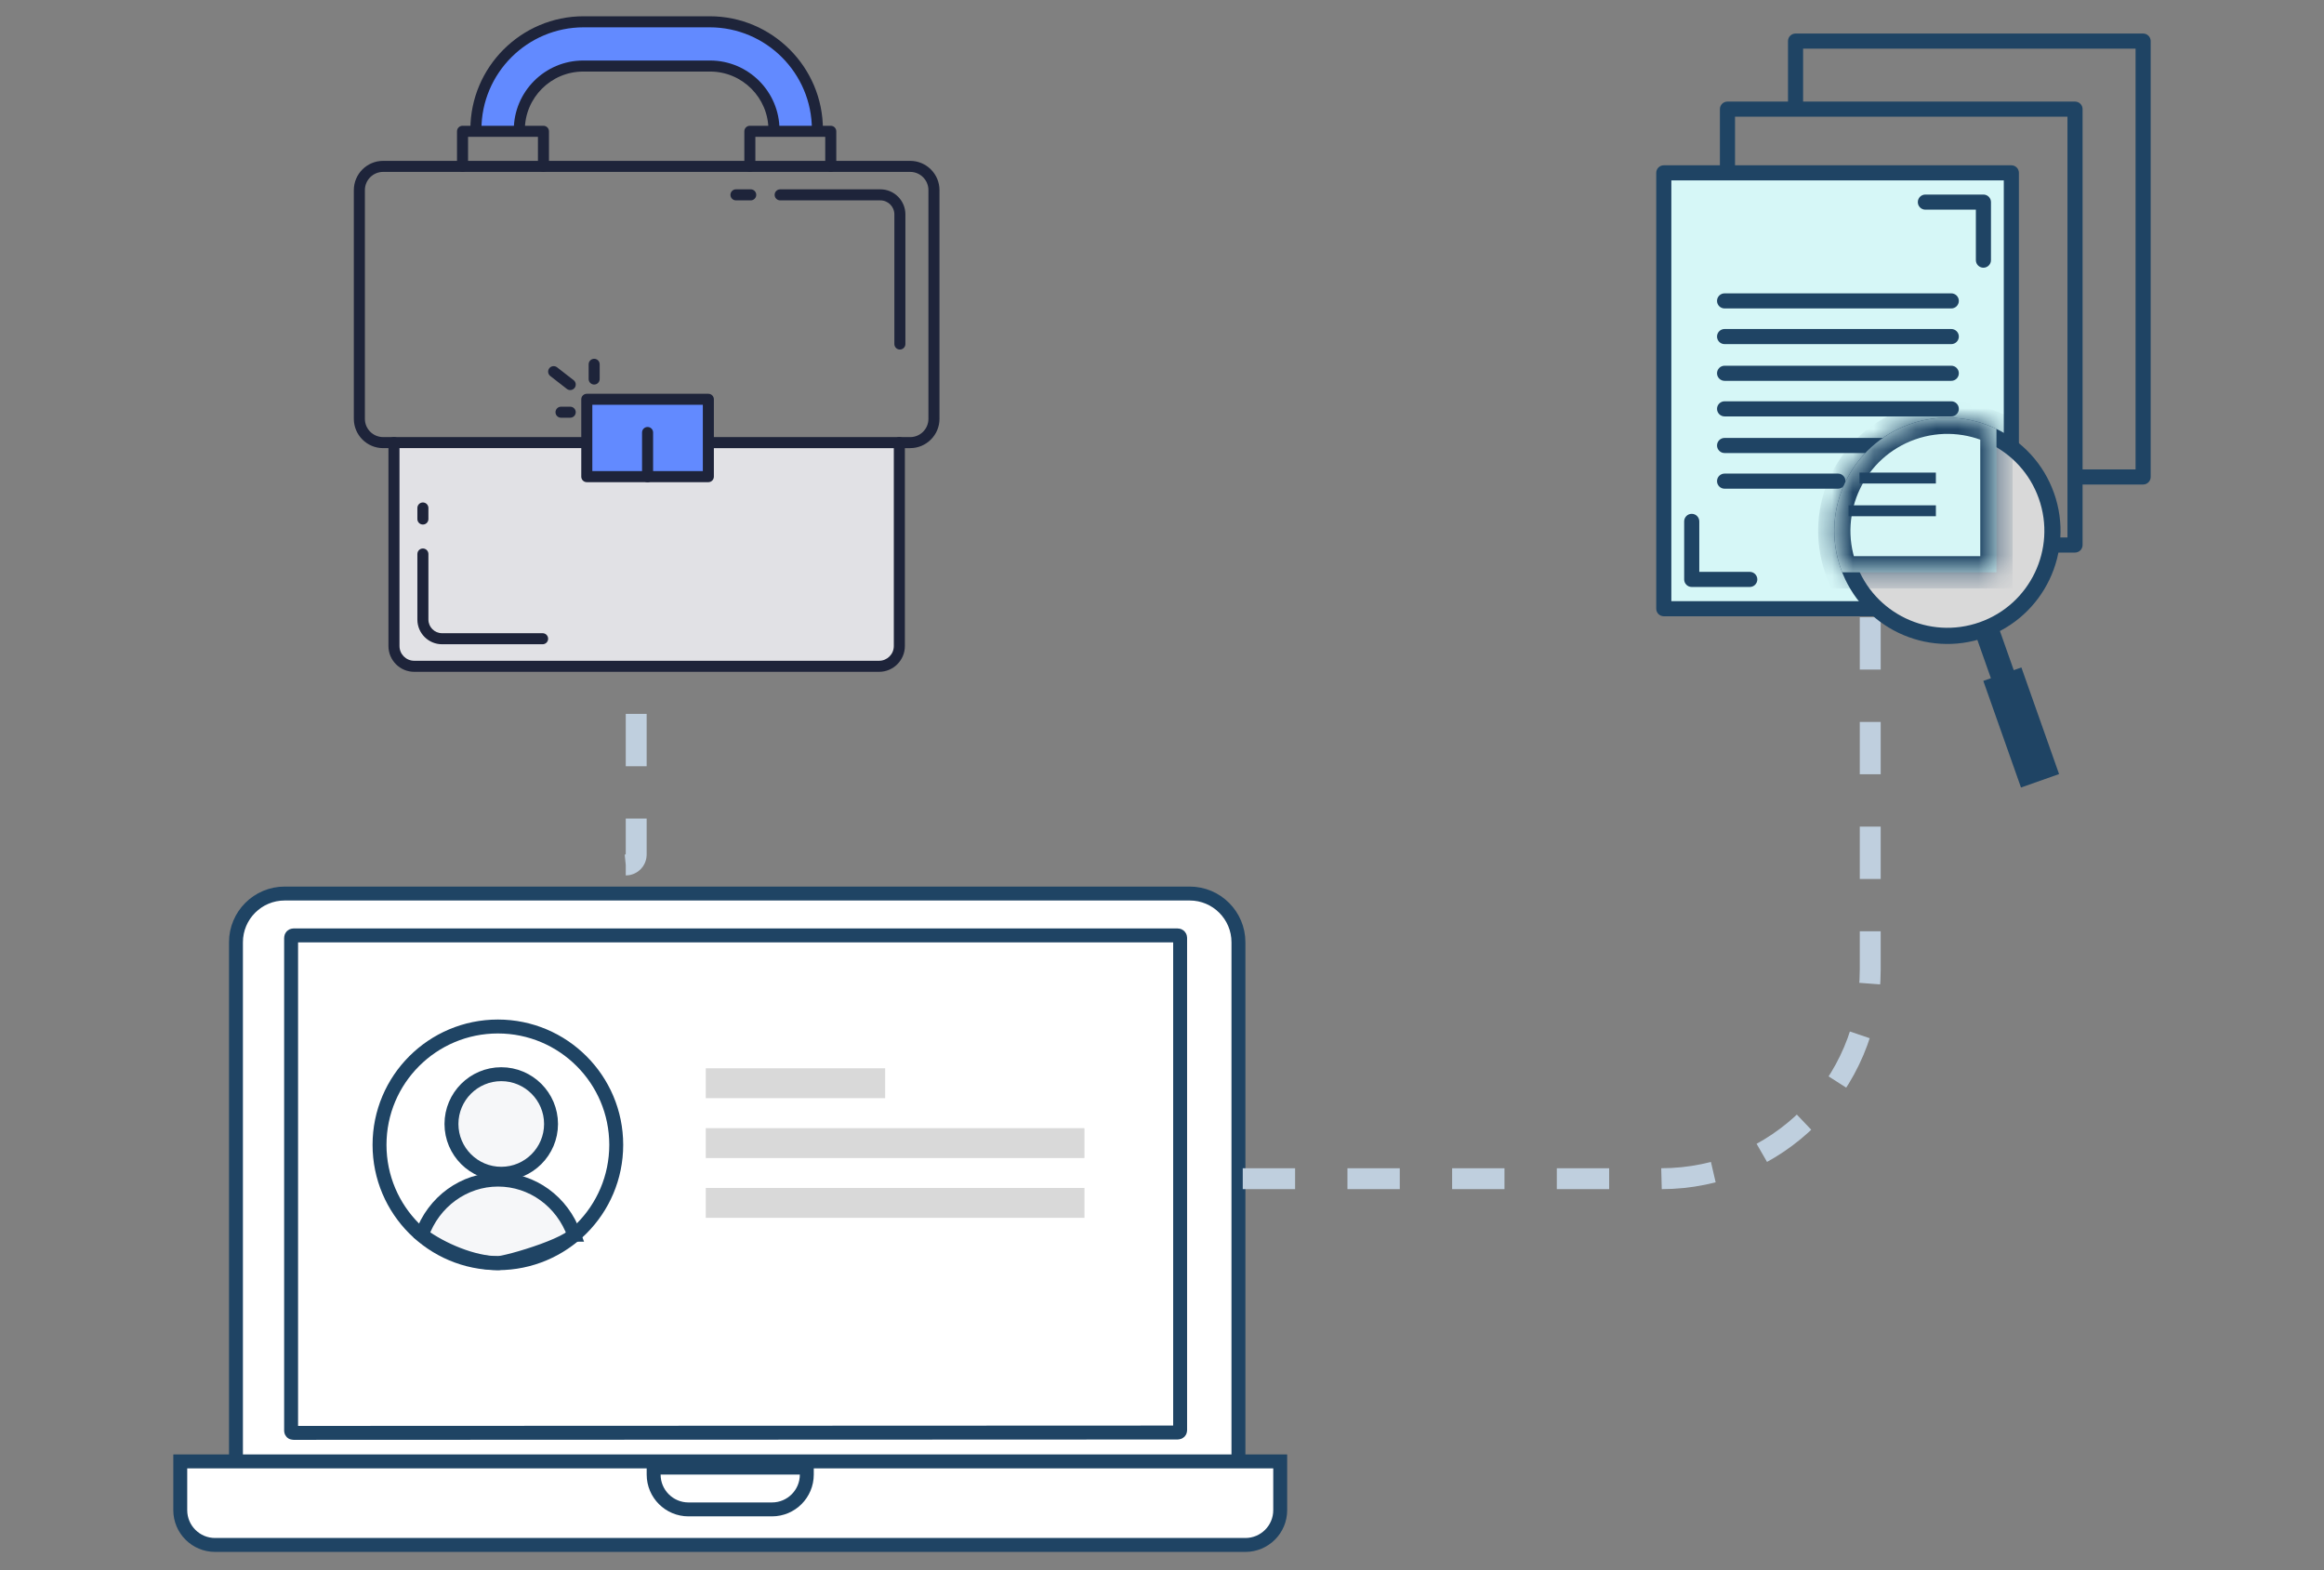 <svg width="111" height="75" viewBox="0 0 111 75" fill="none" xmlns="http://www.w3.org/2000/svg">
<rect x="0" y="0" width="111" height="75" fill="#808080" stroke="none"/>
<path d="M13.597 42.68H56.823C58.108 42.68 59.151 43.722 59.151 45.008V69.946H11.27V45.008C11.27 43.722 12.312 42.68 13.597 42.68Z" fill="white" stroke="#1F4464" stroke-width="0.665"/>
<path d="M29.888 41.316V41.316C30.164 41.316 30.387 41.093 30.387 40.817V22.835" stroke="#BFCFDE" stroke-width="0.999" stroke-dasharray="2.5 2.5"/>
<rect x="33.709" y="51.027" width="8.568" height="1.428" fill="#D9D9D9"/>
<rect x="33.709" y="53.887" width="18.088" height="1.428" fill="#D9D9D9"/>
<rect x="33.709" y="56.742" width="18.088" height="1.428" fill="#D9D9D9"/>
<path d="M20.147 58.986C20.708 57.396 22.163 56.344 23.787 56.344C25.421 56.344 26.863 57.393 27.425 58.978C27.424 58.978 27.424 58.978 27.424 58.979C27.377 59.032 27.283 59.107 27.132 59.198C26.835 59.375 26.4 59.563 25.926 59.736C25.456 59.907 24.963 60.059 24.558 60.168C24.356 60.222 24.179 60.265 24.039 60.294C23.969 60.308 23.911 60.319 23.866 60.326C23.843 60.329 23.825 60.331 23.81 60.333C23.803 60.333 23.798 60.334 23.794 60.334L23.789 60.334L23.788 60.334C23.788 60.334 23.787 60.334 23.787 60.334C22.616 60.334 21.098 59.692 20.147 58.986ZM27.447 58.949C27.447 58.949 27.446 58.95 27.445 58.952C27.446 58.95 27.446 58.949 27.447 58.949Z" fill="#1F4464" fill-opacity="0.04" stroke="#1F4464" stroke-width="0.665"/>
<path d="M23.941 56.065C22.63 56.065 21.563 54.998 21.563 53.687C21.563 52.376 22.63 51.309 23.941 51.309C25.252 51.309 26.319 52.376 26.319 53.687C26.319 54.998 25.252 56.065 23.941 56.065Z" fill="#1F4464" fill-opacity="0.04" stroke="#1F4464" stroke-width="0.665"/>
<circle cx="23.78" cy="54.684" r="5.653" stroke="#1F4464" stroke-width="0.665"/>
<path d="M13.938 68.418L13.937 68.417C13.911 68.391 13.904 68.369 13.904 68.345V44.793C13.904 44.73 13.954 44.68 14.017 44.68H56.253C56.316 44.68 56.366 44.73 56.366 44.793V68.321C56.366 68.374 56.324 68.425 56.252 68.425C56.252 68.425 56.252 68.425 56.252 68.425L14.017 68.442C14.017 68.442 14.017 68.442 14.017 68.442C13.969 68.442 13.947 68.427 13.938 68.418Z" stroke="#1F4464" stroke-width="0.665"/>
<g clip-path="url(#clip0_7040_69115)">
<path d="M18.816 21.141V30.86C18.816 31.395 19.25 31.828 19.784 31.828H41.987C42.522 31.828 42.955 31.394 42.955 30.86V21.141H18.816Z" fill="#E1E1E5"/>
<path d="M24.805 6.206C24.805 4.52 26.172 3.154 27.857 3.154H33.916C35.602 3.154 36.968 4.521 36.968 6.206V6.233H39.041V6.189C39.041 3.347 36.737 1.043 33.895 1.043H27.876C25.034 1.043 22.73 3.347 22.73 6.189L24.804 6.206H24.805Z" fill="#628AFF"/>
<path d="M33.833 19.074H28.028V22.769H33.833V19.074Z" fill="#628AFF"/>
<path d="M43.474 21.406H34.101C33.955 21.406 33.837 21.288 33.837 21.142C33.837 20.996 33.955 20.878 34.101 20.878H43.474C43.954 20.878 44.344 20.487 44.344 20.008V9.081C44.344 8.601 43.953 8.211 43.474 8.211H18.298C17.817 8.211 17.428 8.602 17.428 9.081V20.007C17.428 20.487 17.818 20.877 18.298 20.877H27.767C27.914 20.877 28.031 20.995 28.031 21.141C28.031 21.287 27.914 21.405 27.767 21.405H18.298C17.527 21.405 16.9 20.777 16.9 20.007V9.081C16.9 8.311 17.527 7.684 18.298 7.684H43.474C44.245 7.684 44.872 8.311 44.872 9.081V20.007C44.872 20.777 44.245 21.405 43.474 21.405V21.406Z" fill="#1E243A"/>
<path d="M25.957 8.207C25.811 8.207 25.693 8.089 25.693 7.943V6.536H22.356V7.943C22.356 8.089 22.238 8.207 22.092 8.207C21.946 8.207 21.828 8.089 21.828 7.943V6.272C21.828 6.126 21.946 6.008 22.092 6.008H25.956C26.102 6.008 26.22 6.126 26.22 6.272V7.943C26.22 8.089 26.102 8.207 25.956 8.207H25.957Z" fill="#1E243A"/>
<path d="M39.679 8.207C39.533 8.207 39.415 8.089 39.415 7.943V6.536H36.078V7.943C36.078 8.089 35.961 8.207 35.815 8.207C35.669 8.207 35.551 8.089 35.551 7.943V6.272C35.551 6.126 35.669 6.008 35.815 6.008H39.679C39.825 6.008 39.943 6.126 39.943 6.272V7.943C39.943 8.089 39.825 8.207 39.679 8.207Z" fill="#1E243A"/>
<path d="M39.042 6.495C38.896 6.495 38.778 6.377 38.778 6.231V6.187C38.778 3.495 36.588 1.305 33.896 1.305H27.876C25.184 1.305 22.994 3.495 22.994 6.187C22.994 6.333 22.876 6.451 22.73 6.451C22.584 6.451 22.466 6.333 22.466 6.187C22.466 3.204 24.893 0.777 27.876 0.777H33.895C36.878 0.777 39.305 3.204 39.305 6.187V6.231C39.305 6.377 39.187 6.495 39.041 6.495H39.042Z" fill="#1E243A"/>
<path d="M36.967 6.497C36.821 6.497 36.703 6.379 36.703 6.233V6.207C36.703 4.669 35.453 3.418 33.915 3.418H27.856C26.319 3.418 25.068 4.669 25.068 6.207C25.068 6.353 24.95 6.471 24.804 6.471C24.658 6.471 24.54 6.353 24.54 6.207C24.54 4.378 26.027 2.891 27.856 2.891H33.915C35.744 2.891 37.231 4.378 37.231 6.207V6.233C37.231 6.379 37.113 6.497 36.967 6.497Z" fill="#1E243A"/>
<path d="M41.987 32.09H19.784C19.105 32.09 18.553 31.538 18.553 30.859V21.139C18.553 20.993 18.671 20.875 18.817 20.875C18.963 20.875 19.081 20.993 19.081 21.139V30.859C19.081 31.247 19.396 31.562 19.784 31.562H41.987C42.375 31.562 42.691 31.247 42.691 30.859V21.139C42.691 20.993 42.809 20.875 42.955 20.875C43.101 20.875 43.219 20.993 43.219 21.139V30.859C43.219 31.538 42.666 32.09 41.987 32.09Z" fill="#1E243A"/>
<path d="M33.833 23.031H28.027C27.881 23.031 27.763 22.913 27.763 22.767V19.073C27.763 18.927 27.881 18.809 28.027 18.809H33.833C33.978 18.809 34.096 18.927 34.096 19.073V22.767C34.096 22.913 33.978 23.031 33.833 23.031ZM28.291 22.503H33.569V19.336H28.291V22.503Z" fill="#1E243A"/>
<path d="M30.93 23.033C30.784 23.033 30.666 22.916 30.666 22.77V20.658C30.666 20.512 30.784 20.395 30.93 20.395C31.076 20.395 31.194 20.512 31.194 20.658V22.77C31.194 22.916 31.076 23.033 30.93 23.033Z" fill="#1E243A"/>
<path d="M27.236 18.632C27.179 18.632 27.122 18.613 27.074 18.576L26.282 17.96C26.167 17.871 26.147 17.705 26.235 17.59C26.325 17.475 26.491 17.455 26.606 17.544L27.397 18.159C27.513 18.249 27.533 18.414 27.444 18.53C27.392 18.596 27.314 18.632 27.236 18.632Z" fill="#1E243A"/>
<path d="M28.379 18.368C28.233 18.368 28.115 18.25 28.115 18.104V17.401C28.115 17.255 28.233 17.137 28.379 17.137C28.525 17.137 28.642 17.255 28.642 17.401V18.104C28.642 18.25 28.525 18.368 28.379 18.368Z" fill="#1E243A"/>
<path d="M27.235 19.953H26.796C26.65 19.953 26.532 19.836 26.532 19.69C26.532 19.544 26.65 19.426 26.796 19.426H27.235C27.381 19.426 27.499 19.544 27.499 19.69C27.499 19.836 27.381 19.953 27.235 19.953Z" fill="#1E243A"/>
<path d="M20.198 25.055C20.052 25.055 19.935 24.938 19.935 24.792V24.264C19.935 24.118 20.052 24 20.198 24C20.345 24 20.462 24.118 20.462 24.264V24.792C20.462 24.938 20.345 25.055 20.198 25.055Z" fill="#1E243A"/>
<path d="M25.916 30.773H21.113C20.463 30.773 19.935 30.245 19.935 29.595V26.463C19.935 26.317 20.052 26.199 20.198 26.199C20.345 26.199 20.462 26.317 20.462 26.463V29.595C20.462 29.953 20.754 30.245 21.113 30.245H25.916C26.062 30.245 26.18 30.363 26.18 30.509C26.18 30.655 26.062 30.773 25.916 30.773Z" fill="#1E243A"/>
<path d="M35.856 9.571H35.152C35.006 9.571 34.888 9.453 34.888 9.307C34.888 9.161 35.006 9.043 35.152 9.043H35.856C36.002 9.043 36.12 9.161 36.12 9.307C36.12 9.453 36.002 9.571 35.856 9.571Z" fill="#1E243A"/>
<path d="M42.98 16.696C42.834 16.696 42.717 16.578 42.717 16.432V10.239C42.717 9.871 42.417 9.571 42.048 9.571H37.263C37.117 9.571 36.999 9.453 36.999 9.307C36.999 9.161 37.117 9.043 37.263 9.043H42.048C42.708 9.043 43.244 9.58 43.244 10.239V16.432C43.244 16.578 43.126 16.696 42.98 16.696Z" fill="#1E243A"/>
</g>
<path d="M59.357 56.301H79.337C84.855 56.301 89.327 51.828 89.327 46.311V26.331" stroke="#BFCFDE" stroke-width="0.999" stroke-dasharray="2.5 2.5"/>
<path d="M96.067 8.258H79.467V29.077H96.067V8.258Z" fill="#D6F7F7"/>
<path d="M96.067 29.436H79.467C79.267 29.436 79.106 29.275 79.106 29.075V8.255C79.106 8.056 79.267 7.895 79.467 7.895H96.067C96.267 7.895 96.428 8.056 96.428 8.255V29.075C96.428 29.274 96.267 29.436 96.067 29.436V29.436ZM79.828 28.715H95.706V8.616H79.828V28.714V28.715Z" fill="#1F4464"/>
<path d="M99.108 26.393H96.301C96.102 26.393 95.941 26.232 95.941 26.032C95.941 25.833 96.102 25.672 96.301 25.672H98.747V5.573H82.869V8.062C82.869 8.262 82.707 8.423 82.508 8.423C82.308 8.423 82.147 8.262 82.147 8.062V5.212C82.147 5.013 82.308 4.852 82.508 4.852H99.108C99.308 4.852 99.469 5.013 99.469 5.212V26.032C99.469 26.232 99.308 26.393 99.108 26.393Z" fill="#1F4464"/>
<path d="M102.361 23.143H99.282C99.082 23.143 98.921 22.981 98.921 22.782C98.921 22.582 99.082 22.421 99.282 22.421H102V2.323H86.121V5.084C86.121 5.284 85.96 5.445 85.76 5.445C85.561 5.445 85.399 5.284 85.399 5.084V1.962C85.399 1.763 85.561 1.602 85.76 1.602H102.361C102.56 1.602 102.722 1.763 102.722 1.962V22.782C102.722 22.981 102.56 23.143 102.361 23.143Z" fill="#1F4464"/>
<path d="M83.573 28.037H80.801C80.601 28.037 80.44 27.876 80.44 27.676V24.904C80.44 24.704 80.601 24.543 80.801 24.543C81 24.543 81.162 24.704 81.162 24.904V27.315H83.573C83.773 27.315 83.934 27.477 83.934 27.676C83.934 27.876 83.773 28.037 83.573 28.037Z" fill="#1F4464"/>
<path d="M94.733 12.787C94.533 12.787 94.372 12.626 94.372 12.426V10.015H91.96C91.761 10.015 91.6 9.853 91.6 9.654C91.6 9.454 91.761 9.293 91.96 9.293H94.733C94.932 9.293 95.094 9.454 95.094 9.654V12.426C95.094 12.626 94.932 12.787 94.733 12.787Z" fill="#1F4464"/>
<path d="M93.198 16.437H82.371C82.171 16.437 82.01 16.275 82.01 16.076C82.01 15.876 82.171 15.715 82.371 15.715H93.198C93.397 15.715 93.559 15.876 93.559 16.076C93.559 16.275 93.397 16.437 93.198 16.437Z" fill="#1F4464"/>
<path d="M93.198 14.733H82.371C82.171 14.733 82.01 14.572 82.01 14.373C82.01 14.173 82.171 14.012 82.371 14.012H93.198C93.397 14.012 93.559 14.173 93.559 14.373C93.559 14.572 93.397 14.733 93.198 14.733Z" fill="#1F4464"/>
<path d="M93.198 18.191H82.371C82.171 18.191 82.01 18.029 82.01 17.83C82.01 17.63 82.171 17.469 82.371 17.469H93.198C93.397 17.469 93.559 17.63 93.559 17.83C93.559 18.029 93.397 18.191 93.198 18.191Z" fill="#1F4464"/>
<path d="M93.198 19.89H82.371C82.171 19.89 82.01 19.728 82.01 19.529C82.01 19.329 82.171 19.168 82.371 19.168H93.198C93.397 19.168 93.559 19.329 93.559 19.529C93.559 19.728 93.397 19.89 93.198 19.89Z" fill="#1F4464"/>
<path d="M93.198 21.64H82.371C82.171 21.64 82.01 21.478 82.01 21.279C82.01 21.079 82.171 20.918 82.371 20.918H93.198C93.397 20.918 93.559 21.079 93.559 21.279C93.559 21.478 93.397 21.64 93.198 21.64Z" fill="#1F4464"/>
<path d="M87.784 23.343H82.371C82.171 23.343 82.01 23.181 82.01 22.982C82.01 22.782 82.171 22.621 82.371 22.621H87.784C87.984 22.621 88.145 22.782 88.145 22.982C88.145 23.181 87.984 23.343 87.784 23.343Z" fill="#1F4464"/>
<circle cx="93.013" cy="25.356" r="5.016" transform="rotate(-19.462 93.013 25.356)" fill="#D9D9D9" stroke="#1F4464" stroke-width="0.772"/>
<rect x="94.32" y="30.215" width="1.157" height="2.701" transform="rotate(-19.462 94.32 30.215)" fill="#1F4464"/>
<mask id="path-43-inside-1_7040_69115" fill="white">
<path fill-rule="evenodd" clip-rule="evenodd" d="M95.355 20.488L95.355 27.337L87.988 27.337C87.964 27.277 87.942 27.217 87.92 27.155C86.926 24.343 88.4 21.257 91.213 20.263C92.624 19.764 94.105 19.887 95.355 20.488Z"/>
</mask>
<path fill-rule="evenodd" clip-rule="evenodd" d="M95.355 20.488L95.355 27.337L87.988 27.337C87.964 27.277 87.942 27.217 87.92 27.155C86.926 24.343 88.4 21.257 91.213 20.263C92.624 19.764 94.105 19.887 95.355 20.488Z" fill="#D6F6F6"/>
<path d="M95.355 20.488L96.126 20.488L96.126 20.003L95.689 19.793L95.355 20.488ZM95.355 27.337L95.355 28.109L96.126 28.109L96.126 27.337L95.355 27.337ZM87.988 27.337L87.27 27.619L87.462 28.109L87.988 28.109L87.988 27.337ZM94.583 20.488L94.583 27.337L96.126 27.337L96.126 20.488L94.583 20.488ZM95.355 26.565L87.988 26.565L87.988 28.109L95.355 28.109L95.355 26.565ZM88.706 27.054C88.685 27.003 88.666 26.951 88.647 26.898L87.192 27.413C87.217 27.482 87.243 27.551 87.27 27.619L88.706 27.054ZM88.647 26.898C87.795 24.487 89.059 21.842 91.47 20.99L90.956 19.535C87.741 20.671 86.056 24.198 87.192 27.413L88.647 26.898ZM91.47 20.99C92.68 20.563 93.948 20.668 95.02 21.184L95.689 19.793C94.262 19.106 92.569 18.965 90.956 19.535L91.47 20.99Z" fill="#1F4464" mask="url(#path-43-inside-1_7040_69115)"/>
<rect x="88.814" y="22.574" width="3.648" height="0.521" fill="#1F4464"/>
<rect x="88.293" y="24.137" width="4.17" height="0.521" fill="#1F4464"/>
<rect x="94.728" y="32.523" width="1.929" height="5.402" transform="rotate(-19.462 94.728 32.523)" fill="#1F4464"/>
<path d="M8.61 69.805H61.146V72.133C61.146 73.051 60.401 73.795 59.483 73.795H10.272C9.354 73.795 8.61 73.051 8.61 72.133V69.805Z" fill="white" stroke="#1F4464" stroke-width="0.665"/>
<path d="M31.22 70.102H38.535V70.434C38.535 71.353 37.791 72.097 36.873 72.097H32.883C31.965 72.097 31.22 71.353 31.22 70.434V70.102Z" fill="white" stroke="#1F4464" stroke-width="0.665"/>
<defs>
<clipPath id="clip0_7040_69115">
<rect width="27.972" height="31.314" fill="white" transform="translate(16.9 0.777)"/>
</clipPath>
</defs>
</svg>
